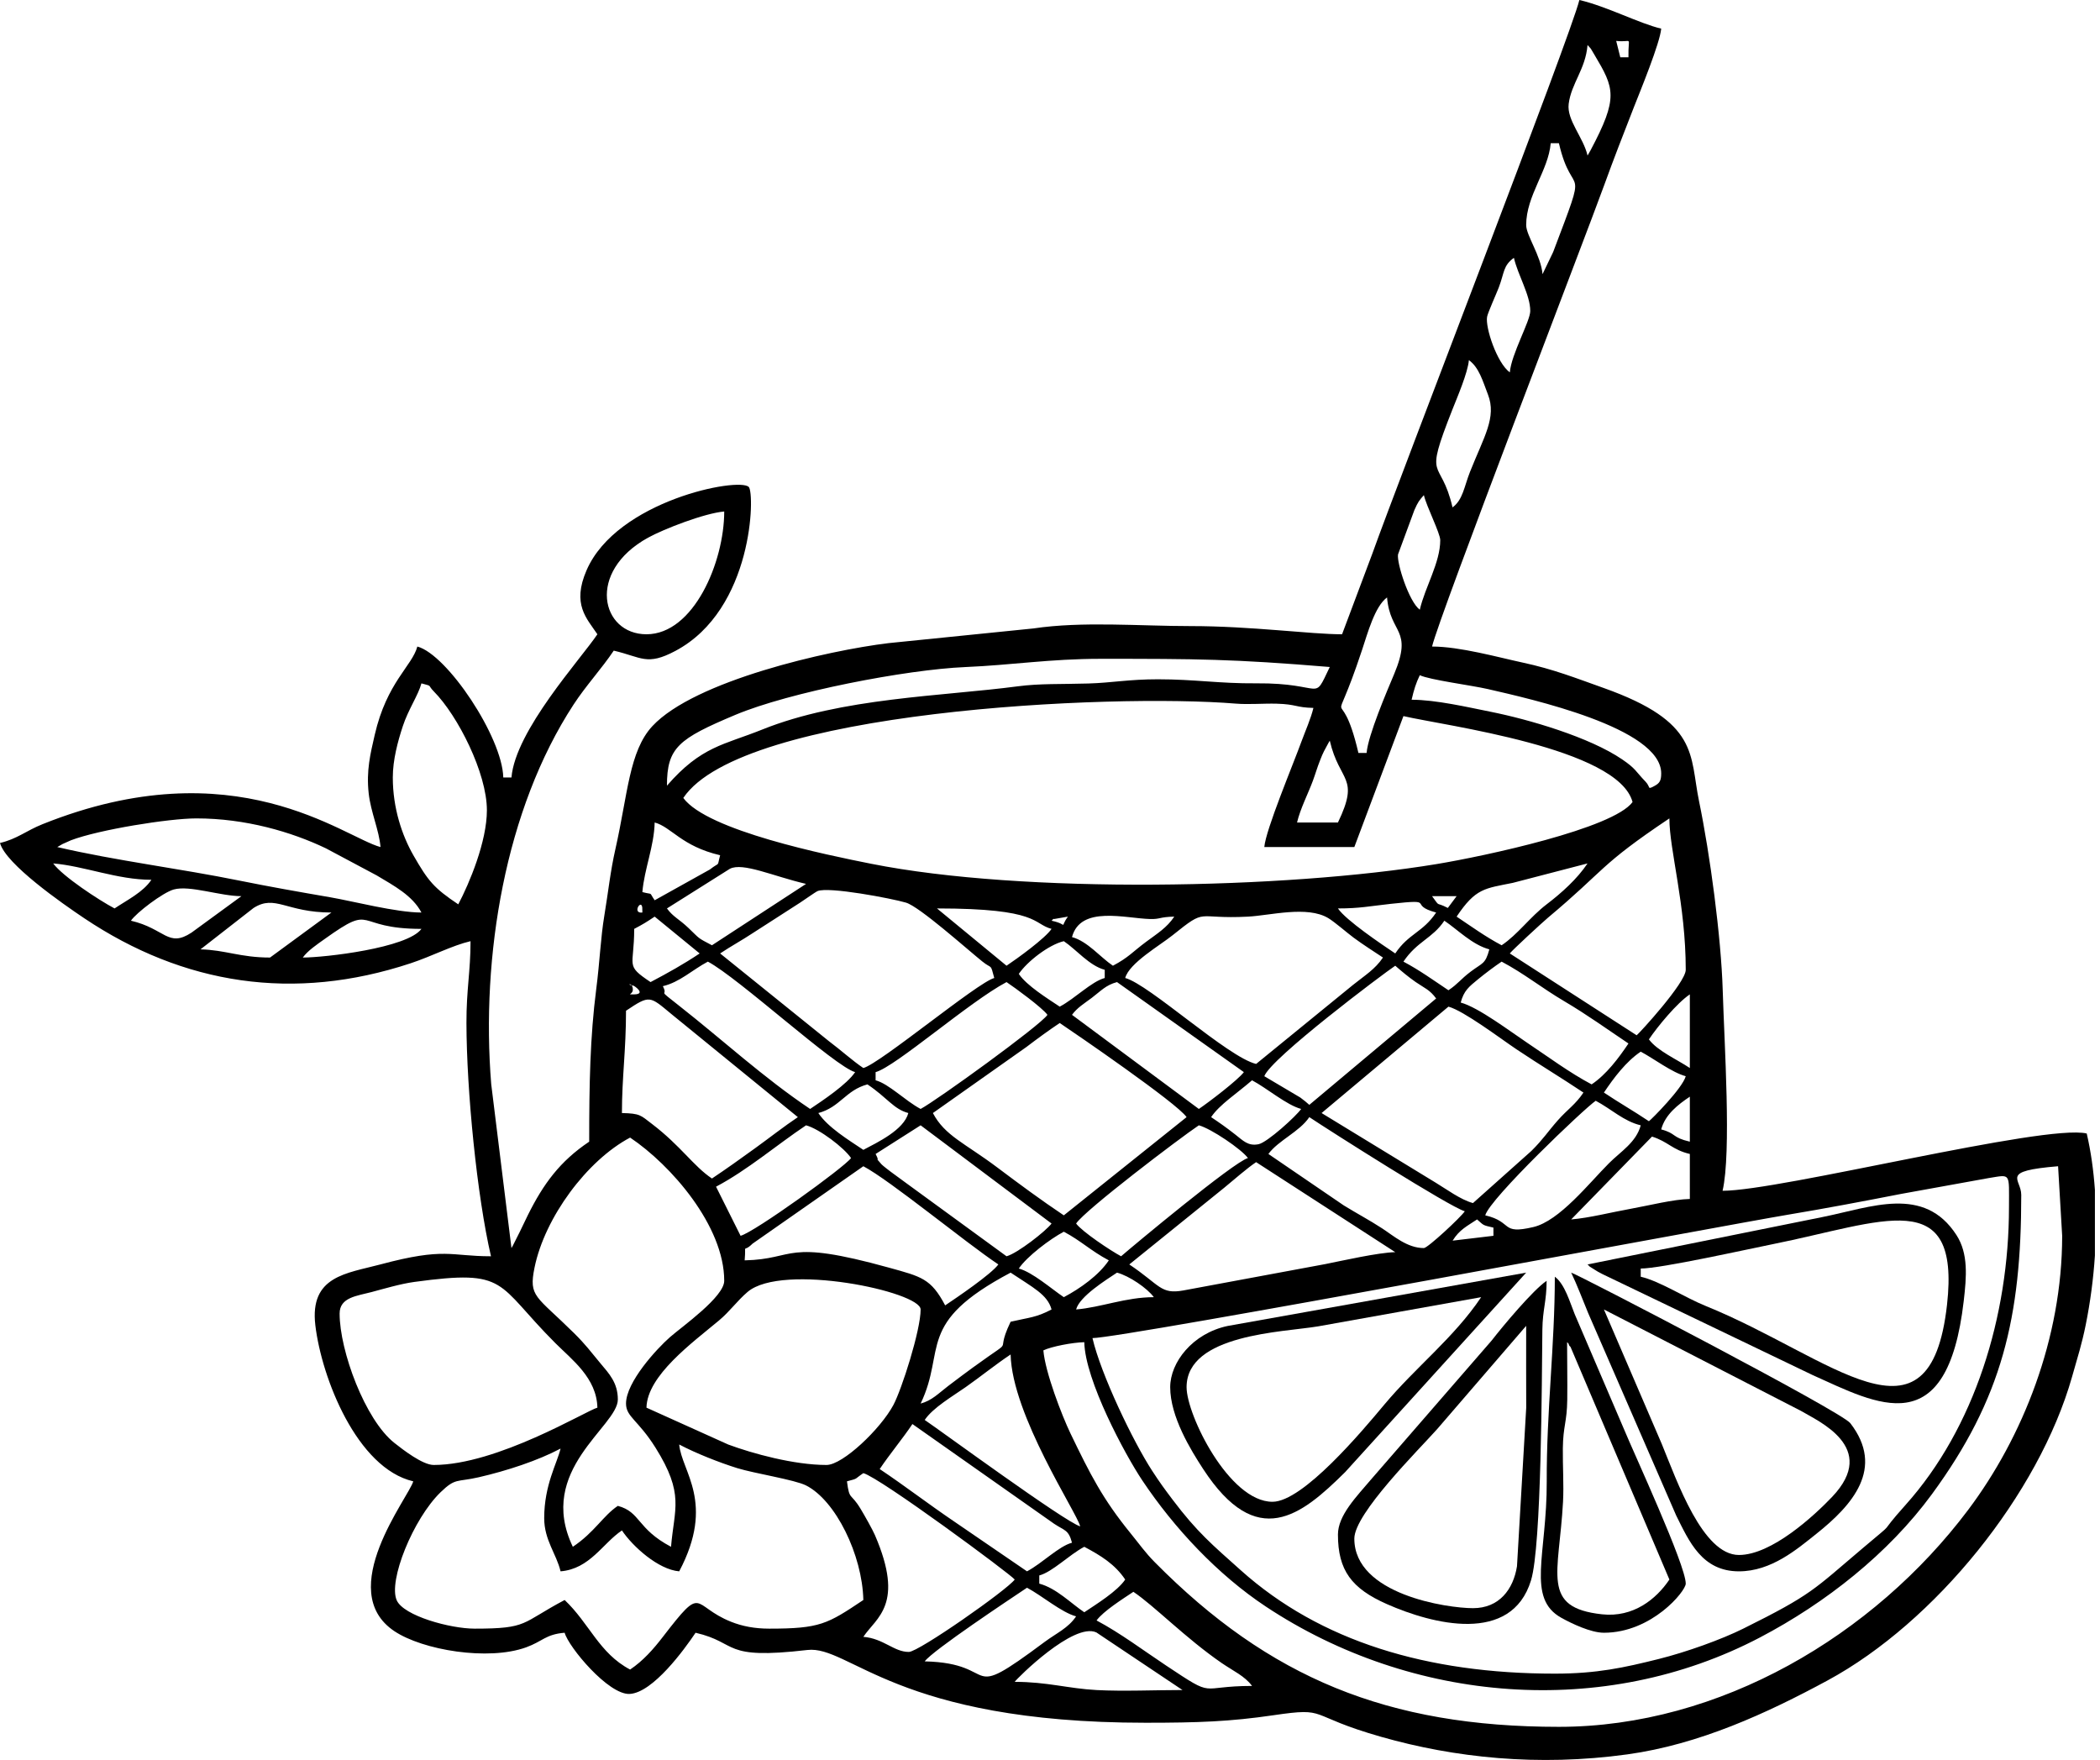 <?xml version="1.0" encoding="UTF-8"?> <svg xmlns="http://www.w3.org/2000/svg" width="358" height="300" viewBox="0 0 358 300" fill="none"><path fill-rule="evenodd" clip-rule="evenodd" d="M201.586 288.077C196.9 288.077 191.532 288.322 186.933 288.081C182.128 287.827 178.511 286.682 172.985 286.682C173.397 286.064 183.027 276.481 186.901 278.256L201.586 288.077ZM357.133 202.818V214.009C356.871 218.018 356.336 222.015 355.568 225.826C354.898 229.146 354.193 231.305 353.242 234.664C347.57 254.678 329.87 276.537 311.556 286.444C301.244 292.022 289.677 297.358 277.424 299.046C262.157 301.149 247.919 299.608 235.457 296.055C222.475 292.355 226.682 290.964 217.052 292.379C209.707 293.456 204.276 293.654 195.307 293.654C152.809 293.654 144.819 280.415 137.644 281.251C122.856 282.97 126.045 280.051 118.578 278.312C116.665 281.172 111.321 288.512 107.359 288.742C103.738 288.948 96.901 280.72 96.259 278.312C93.003 278.581 92.531 279.773 89.683 280.803C83.226 283.137 72.075 281.283 67.23 278.042C56.902 271.137 69.749 255.129 70.45 252.503C60.852 250.265 54.819 234.874 53.757 225.89C52.767 217.487 59.077 217.075 64.865 215.527C75.909 212.571 76.702 214.14 83.701 214.14C81.321 203.904 79.542 185.954 79.518 174.379C79.506 168.647 80.215 165.608 80.215 160.431C77.102 161.156 73.616 163.002 70.026 164.19C50.093 170.79 31.303 167.866 14.368 156.525C10.644 154.029 0.967 147.299 0 143.69C2.92 143.008 4.445 141.61 7.257 140.485C40.058 127.341 58.558 142.699 64.869 144.387C64.627 141.475 63.209 138.465 62.852 135.224C62.425 131.338 63.145 128.482 63.882 125.265C65.938 116.304 70.26 113.527 71.148 110.207C76.238 111.566 85.643 125.669 85.797 132.53H87.192C87.857 124.524 98.985 112.374 101.841 108.116C100.019 105.394 97.468 103.029 99.995 97.206C105.149 85.33 125.954 81.309 127.646 83.004C128.688 84.042 128.462 103.869 115.14 110.952C110.259 113.547 109.399 112.018 104.63 110.905C102.538 114.026 99.916 116.827 97.78 120.099C86.118 137.949 81.966 163.006 83.741 184.806L87.192 212.742C87.287 212.603 87.394 212.393 87.445 212.298L88.61 209.977C89.073 208.994 89.489 208.134 89.972 207.156C92.627 201.808 95.447 197.954 100.443 194.606C100.443 184.833 100.593 176.772 101.643 168.603C102.257 163.842 102.38 159.947 103.029 156.041C103.707 151.973 104.032 148.614 104.923 144.68C107.026 135.375 107.256 128.03 111.218 123.771C118.42 116.027 141.15 110.873 151.478 109.625L176.177 107.122C184.528 105.874 194.246 106.721 202.981 106.721C213.316 106.721 223.398 108.116 228.79 108.116L233.931 94.425C238.614 81.305 267.913 5.708 269.244 0C273.938 1.093 279.516 4.025 283.196 4.88C282.99 7.348 279.615 15.529 278.514 18.337C276.723 22.917 275.079 27.136 273.51 31.47C270.25 40.474 245.333 105.062 244.132 110.207C248.886 110.207 255.422 112.05 259.546 112.933C264.882 114.078 268.685 115.603 273.352 117.259C289.752 123.082 288.021 128.688 289.641 136.543C291.523 145.639 293.409 159.718 293.682 168.777C293.951 177.857 295.179 196.444 293.658 202.977C303.522 202.977 348.548 191.536 355.738 193.212C356.439 196.226 356.895 199.467 357.133 202.818ZM193.216 271.335C196.773 273.72 202.113 279.239 208.273 283.477C210.246 284.832 212.211 285.696 213.443 287.379C204.07 287.379 207.425 289.637 198.786 283.897C194.998 281.382 190.966 278.351 186.937 276.216C188.109 274.616 191.437 272.524 193.216 271.335ZM157.642 283.192C159.02 281.31 172.216 272.556 175.08 270.638C177.639 271.993 180.959 274.857 183.451 275.519C182.1 277.531 180.119 278.363 178.059 279.896C163.695 290.592 170.917 283.489 157.642 283.192ZM177.172 268.547C179.434 267.941 182.246 265.037 184.845 263.662C187.674 265.16 190.082 266.649 191.821 269.244C190.486 271.232 186.945 273.415 184.845 274.821C182.548 273.284 180.095 270.721 177.172 269.941V268.547ZM144.387 252.503C146.451 251.952 145.52 252.218 147.18 251.108C150.02 251.865 172.351 268.372 172.985 269.244C171.677 271.026 156.616 281.58 154.936 281.584C152.389 281.592 150.65 279.298 147.18 279.009C149.406 275.681 154.271 273.526 149.16 261.681C148.76 260.754 147.445 258.405 146.696 257.169C144.989 254.345 144.819 255.854 144.387 252.503ZM155.546 242.738L179.703 259.736C181.514 260.941 182.155 260.731 182.75 262.965C180.488 263.567 177.679 266.471 175.08 267.845L162.653 259.344C158.248 256.361 154.354 253.347 149.969 250.411C151.636 247.915 153.879 245.23 155.546 242.738ZM92.773 258.778C92.773 262.529 94.873 264.894 95.562 267.845C100.569 267.429 102.716 263.088 106.024 260.873C107.846 263.595 112.216 267.548 115.789 267.845C122.005 256.1 116.173 250.823 115.789 246.224C118.594 247.709 122.666 249.318 125.705 250.261C128.616 251.16 135.478 252.225 137.411 253.204C142.466 255.755 147.005 265.053 147.18 272.73C141.043 276.838 139.796 277.614 131.136 277.614C128.676 277.614 126.552 277.21 124.631 276.442C117.79 273.712 120.072 269.846 113.004 279.013C111.396 281.104 109.625 283.109 107.419 284.587C102.122 281.786 100.514 276.767 96.259 272.73C88.776 276.691 90.115 277.614 80.913 277.614C76.749 277.614 68.842 275.436 67.642 272.801C66.14 269.513 70.427 258.904 75.105 254.365C77.672 251.873 77.854 252.673 81.614 251.809C86.435 250.7 91.692 248.969 95.562 246.921C94.98 249.417 92.773 253.109 92.773 258.778ZM184.148 260.176C181.664 259.511 159.999 243.617 157.642 242.041C159.036 239.953 162.455 237.968 164.61 236.455C167.225 234.617 169.562 232.707 172.287 230.877C172.517 241.217 183.613 257.886 184.148 260.176ZM57.897 223.905C57.897 221.136 60.852 220.902 63.308 220.249C65.396 219.698 68.264 218.834 70.641 218.513C86.764 216.319 84.415 218.696 94.691 228.96C97.507 231.776 101.726 234.894 101.841 239.945C99.967 240.444 84.787 249.714 73.936 249.714C72.039 249.714 68.664 247.087 67.23 245.954C62.246 242.021 57.897 230.263 57.897 223.905ZM140.901 249.714C135.347 249.714 128.276 247.761 124.152 246.232L110.207 239.945C110.33 234.462 118.008 228.896 122.559 225.093C124.465 223.497 125.641 221.754 127.448 220.217C133.37 215.174 156.945 220.181 156.945 223.208C156.945 226.781 153.712 236.851 152.302 239.489C150.135 243.554 143.682 249.714 140.901 249.714ZM172.287 225.299C168.849 232.466 175.187 225.929 161.627 236.261C160.015 237.493 158.866 238.737 156.945 239.248C161.385 229.99 155.954 225.573 172.287 216.929C176.075 219.464 178.586 220.672 179.263 223.208C176.621 224.606 175.449 224.563 172.287 225.299ZM183.451 223.208C184.045 220.97 188.549 218.185 190.423 216.929C192.519 217.487 195.581 219.583 196.702 221.112C191.92 221.112 187.717 222.851 183.451 223.208ZM106.721 239.248C106.721 241.518 108.773 242.025 111.752 246.774C116.724 254.717 114.941 257.106 114.395 263.662C108.532 260.56 109.237 257.732 105.327 256.686C102.788 258.389 101.385 261.162 97.654 263.662C91.367 250.562 105.327 243.146 105.327 238.55C105.327 235.682 103.802 234.114 102.388 232.422C100.573 230.247 99.904 229.265 97.832 227.213C91.355 220.811 90.099 221.096 91.129 216.053C92.868 207.544 100.046 197.811 107.419 193.909C114.422 198.599 123.463 208.998 123.463 218.323C123.463 221.065 116.272 226.127 114.224 227.918C111.943 229.919 106.721 235.595 106.721 239.248ZM181.355 221.112C179.256 219.706 176.027 216.858 173.682 216.232C175.072 214.16 179.03 211.185 181.355 209.953C184.291 211.506 185.935 213.197 189.028 214.837C187.333 217.369 184.14 219.639 181.355 221.112ZM192.518 215.534L208.721 202.442C210.408 201.059 212.548 199.162 214.14 198.096L237.857 213.439C234.926 213.506 228.833 214.897 225.937 215.471L201.729 219.967C197.827 220.669 197.791 219.064 192.518 215.534ZM126.949 214.837C127.222 211.553 126.501 213.748 128.292 211.989L147.18 198.793C151.779 201.226 164.456 211.692 170.196 215.534C168.972 217.206 163.156 221.152 161.128 222.511C158.704 217.927 157.095 217.618 151.521 216.073C133.477 211.074 135.854 214.639 126.949 214.837ZM265.061 285.284C243.28 285.284 225.046 279.773 211.529 267.667C206.625 263.278 204.106 261.202 199.879 255.601C198.457 253.715 197.724 252.713 196.413 250.7C193.168 245.713 187.686 234.3 186.24 228.088C191.342 228.088 294.605 208.752 304.723 207.069C310.986 206.027 317.585 204.783 324.169 203.496L339.068 200.802C342.863 200.2 342.483 199.839 342.483 205.77C342.483 224.404 336.577 243.435 324.867 256.508C319.554 262.438 323.963 258.481 317.581 263.872C309.116 271.026 308.965 271.763 297.156 277.626C293.428 279.476 287.498 281.604 282.784 282.784C276.862 284.262 272.235 285.284 265.061 285.284ZM247.638 211.478C248.787 209.608 250.098 209.006 251.806 207.861C253.026 208.919 252.673 208.808 254.594 209.256V210.65L247.638 211.478ZM267.849 207.861L281.627 193.739C284.381 194.598 285.082 196.001 288.077 196.702V204.371C285.201 204.438 281.192 205.472 277.908 206.063C274.6 206.657 270.971 207.6 267.849 207.861ZM350.854 198.793L351.551 210.65C351.551 228.144 344.828 244.992 335.511 257.387C319.447 278.751 293.207 294.351 265.758 294.351C236.55 294.351 216.374 286.005 196.864 266.293C195.212 264.625 194.242 263.203 192.732 261.353C187.979 255.513 185.855 251.318 182.508 244.374C181.014 241.268 178.178 233.892 177.869 230.18C179.236 229.526 182.793 228.833 184.845 228.786C184.988 235.286 191.778 247.927 194.745 252.364C200.204 260.529 207.604 268.42 215.804 273.855C240.678 290.335 273.407 293.088 300.04 279.112C311.243 273.233 321.927 264.811 329.339 254.705C341.338 238.345 344.575 224.515 344.575 203.674C344.575 200.869 340.803 199.629 350.854 198.793ZM149.271 196.702L156.945 191.817L179.263 208.558C178.348 209.806 173.456 213.641 171.59 214.14L154.647 201.784C153.53 200.948 152.967 200.564 151.83 199.72C151.577 199.538 150.432 198.643 150.285 198.473C148.927 196.916 150.159 198.389 149.271 196.702ZM126.251 210.65L122.068 202.279C127.44 199.439 132.384 195.185 137.411 191.817C139.697 192.427 143.923 195.664 145.084 197.399C143.904 199.011 128.664 210.008 126.251 210.65ZM216.232 196.702C217.931 194.38 221.532 192.923 223.208 190.423C226.527 192.645 247.242 205.805 249.714 206.467C249.013 207.513 243.391 212.742 242.738 212.742C239.905 212.742 237.58 210.662 235.627 209.39C233.353 207.913 231.499 206.954 229.083 205.472L216.232 196.702ZM191.12 214.14C189.369 213.209 184.469 209.949 183.451 208.558C185.015 206.221 201.15 193.976 204.375 191.817C206.463 192.376 211.632 195.878 212.746 197.399C210.349 198.037 193.037 212.472 191.12 214.14ZM253.2 207.164C253.961 204.312 270.147 188.894 272.033 187.634C274.671 189.028 276.838 191.148 279.706 191.817C278.93 194.729 276.307 196.266 274.303 198.271C270.912 201.658 265.857 208.115 261.396 209.161C255.731 210.488 257.989 208.277 253.2 207.164ZM288.077 186.937V194.606C284.955 193.881 285.838 193.22 283.196 192.515C283.881 189.944 286.124 188.244 288.077 186.937ZM159.036 189.726L174.981 178.467C177.001 176.938 178.61 175.754 180.658 174.379C183.15 176.047 200.703 188.062 202.283 190.423L181.355 207.164C177.477 204.565 173.856 201.891 169.998 198.991C164.479 194.844 161.072 193.604 159.036 189.726ZM139.506 189.726C143.218 188.735 144.165 185.836 147.877 184.841C151.284 187.127 152.326 189.052 154.849 189.726C154.081 192.606 149.592 194.725 147.18 196.001C144.66 194.317 141.142 192.17 139.506 189.726ZM206.467 190.423C207.909 188.272 210.793 186.446 213.443 184.144C216.002 185.499 219.326 188.363 221.813 189.028C221.021 190.209 216.046 194.741 214.556 195.038C212.765 195.398 211.945 194.448 210.535 193.35C208.99 192.146 208.016 191.457 206.467 190.423ZM106.721 172.287C110.822 169.542 110.734 169.772 114.494 172.882L136.016 190.423C133.639 192.015 131.282 193.873 128.747 195.707C126.085 197.633 123.898 199.194 121.371 200.885C118.222 198.778 116.078 195.347 111.142 191.58C109.205 190.106 109.15 189.793 106.024 189.726C106.024 183.669 106.721 179.05 106.721 172.287ZM251.108 205.072C248.997 204.506 246.529 202.664 244.794 201.622L225.299 189.726L246.925 171.59C249.524 172.283 255.803 177.037 258.5 178.844C262.49 181.518 266.142 183.696 269.941 186.236C268.578 188.276 267.239 189.084 265.587 190.95C263.761 193.018 263.151 194.111 261.059 196.191L251.108 205.072ZM281.1 191.12C278.581 189.429 275.939 187.919 273.431 186.236C275.103 183.736 277.218 180.931 279.706 179.263C281.952 180.452 285.026 182.817 287.379 183.447C286.833 185.487 281.584 190.768 281.1 191.12ZM281.1 177.168C282.554 175.001 285.878 170.968 288.077 169.499V182.052C285.898 180.591 282.531 179.121 281.1 177.168ZM182.75 172.985C183.661 171.745 184.829 171.063 186.129 170.085C187.682 168.908 188.513 167.914 190.423 167.403L212.048 182.75C211.078 184.073 205.956 187.971 204.375 189.028L182.75 172.985ZM156.945 189.028C154.346 187.654 151.533 184.75 149.271 184.144V182.75C152.643 181.85 165.236 170.766 171.59 167.403C173.072 168.397 177.659 171.749 178.566 172.985C177.35 174.803 159.65 187.594 156.945 189.028ZM255.993 163.917C259.823 165.945 262.759 168.358 266.677 170.671C270.571 172.965 274.029 175.468 277.614 177.869C275.939 180.369 273.827 183.173 271.335 184.841C267.56 182.845 263.975 180.167 260.315 177.726C257.542 175.88 252.023 171.693 249.017 170.893C249.555 168.869 250.399 168.207 252 166.9C253.204 165.913 254.86 164.673 255.993 163.917ZM223.208 188.331C222.633 187.832 222.459 187.666 221.667 187.079L215.534 183.447C216.644 180.385 235.73 166.036 237.857 164.614C238.986 165.596 240.099 166.535 241.347 167.399C242.868 168.445 243.736 168.702 244.829 170.196L223.208 188.331ZM113 168.1C115.868 167.435 118.035 165.311 120.674 163.917C125.911 166.69 142.363 181.838 145.781 182.75C144.383 184.841 140.259 187.586 138.108 189.028C130.205 183.732 123.082 177.172 115.868 171.511C111.669 168.215 114.05 170.101 113 168.1ZM108.116 169.499C106.638 169.518 107.926 169.578 107.882 168.623C107.827 167.312 106.567 167.866 107.969 168.009C108.136 168.029 110.208 169.467 108.116 169.499ZM173.682 166.008C175.088 163.913 178.8 161.025 181.355 160.431C183.478 161.849 185.689 164.606 188.331 165.311V166.706C186.069 167.312 183.257 170.216 180.658 171.59C178.558 170.184 175.017 168.001 173.682 166.008ZM214.14 181.355C209.363 180.242 195.909 167.799 191.821 166.706C192.495 164.17 197.736 161.156 199.887 159.428C205.896 154.607 203.615 156.727 212.75 156.247C216.545 156.049 222.851 154.338 226.44 156.501C227.542 157.163 229.645 159.009 230.77 159.84C232.49 161.108 234.074 162.091 235.762 163.22C234.423 165.22 232.656 166.278 230.659 167.882L214.14 181.355ZM246.925 168.797C244.382 167.098 242.021 165.383 239.252 163.917C241.577 160.447 244.192 159.979 246.228 156.941C248.522 158.482 250.978 161.045 253.897 161.825C253.212 164.388 252.729 164.099 250.72 165.62C248.969 166.943 248.581 167.688 246.925 168.797ZM122.765 162.522C124.619 161.279 126.497 160.272 128.351 159.04L136.416 153.851C137.015 153.474 138.995 152.052 139.384 151.89C141.265 151.098 152.052 153.15 154.445 153.859C156.747 154.54 164.792 161.738 167.446 163.877C169.19 165.283 168.805 164.115 169.499 166.706C166.626 167.474 150.06 181.284 147.18 182.052C145.365 180.836 143.377 179.022 141.301 177.469L122.765 162.522ZM284.59 139.502C284.59 144.878 287.379 154.164 287.379 165.311C287.379 167.514 279.452 176.15 279.009 176.471L257.387 162.522C257.783 161.98 262.913 157.25 263.868 156.449C273.815 148.122 272.496 147.604 284.59 139.502ZM110.905 167.403C106.488 164.444 108.116 164.915 108.116 158.335C109.673 157.515 110.215 157.174 111.606 156.244L119.275 162.522C116.558 164.341 113.884 165.83 110.905 167.403ZM51.618 163.22C52.485 162.035 53.943 161.057 55.397 160.023C64.057 153.839 60.123 158.335 71.845 158.335C69.456 161.599 55.361 163.22 51.618 163.22ZM189.726 164.614C187.602 163.192 185.396 160.439 182.75 159.734C184.203 154.29 191.869 156.556 196.092 156.655C197.847 156.695 197.605 156.303 200.188 156.244C198.916 158.145 197.292 159.123 195.402 160.526C193.01 162.305 192.408 163.196 189.726 164.614ZM182.052 156.244C180.503 158.391 182.334 157.59 179.263 156.941C179.402 156.85 179.596 156.513 179.675 156.659L182.052 156.244ZM46.036 163.22C40.95 163.22 38.375 161.916 34.179 161.825L43.223 154.774C46.927 152.409 48.785 155.546 56.498 155.546L46.036 163.22ZM228.088 154.849C231.824 154.849 233.48 154.461 237.116 154.065C245.174 153.189 239.806 154.203 244.829 155.546C242.548 158.957 240.139 159.112 237.857 162.522C235.552 160.981 229.431 156.854 228.088 154.849ZM159.734 154.849C177.275 154.849 176.007 157.468 179.263 158.335C178.182 159.951 173.397 163.406 171.59 164.614L159.734 154.849ZM109.51 155.546C107.708 155.772 109.3 153.189 109.49 154.679L109.51 155.546ZM248.319 152.757L246.822 154.766C244.58 153.609 245.626 154.79 244.132 152.757H248.319ZM22.323 156.941C23.23 155.582 27.778 152.135 29.612 151.62C32.341 150.852 37.543 152.757 41.156 152.757L32.646 158.973C28.637 161.599 28.158 158.303 22.323 156.941ZM121.371 161.128C118.828 159.781 119.418 160.146 117.354 158.169C115.773 156.659 114.759 156.299 113.698 154.849L124.421 148.095C126.628 146.946 131.801 149.358 137.411 150.666L121.371 161.128ZM270.638 147.176C268.852 149.846 266.201 152.215 263.662 154.152C260.818 156.323 258.754 159.278 255.993 161.128C253.22 159.662 250.859 157.943 248.319 156.244C251.588 151.363 253.109 151.466 257.906 150.488L270.638 147.176ZM9.068 147.176C14.376 147.619 19.993 149.965 25.809 149.965C24.391 152.084 21.721 153.383 19.53 154.849C16.832 153.423 10.676 149.37 9.068 147.176ZM111.606 153.455C110.532 151.914 111.491 152.587 109.51 152.06C109.839 148.126 111.515 144.256 111.606 140.2C114.458 140.964 116.173 144.244 122.765 145.781C122.183 147.956 122.856 146.78 121.01 148.214L111.606 153.455ZM33.482 139.502C41.837 139.502 49.673 141.784 55.575 144.613L64.219 149.22C67.194 150.999 70.32 152.658 71.845 155.546C67.567 155.546 60.194 153.617 56.308 152.948C50.94 152.025 45.731 151.102 40.981 150.139C30.531 148.016 19.819 146.728 9.765 144.387L10.652 143.876C10.68 143.864 12.003 143.266 12.098 143.23C16.856 141.42 28.808 139.502 33.482 139.502ZM66.964 132.53C66.964 129.516 67.812 126.386 68.672 123.775C69.599 120.947 71.31 118.483 71.845 116.486C73.861 117.025 72.792 116.681 73.96 117.861C78.052 121.993 83.004 131.778 83.004 138.108C83.004 143.452 80.021 150.563 78.124 154.152C73.96 151.363 72.986 150.179 70.462 145.769C68.557 142.434 66.964 137.783 66.964 132.53ZM228.088 140.2H221.116C221.651 137.894 223.041 135.184 223.802 133.12C224.301 131.77 224.523 130.898 225.074 129.516C225.387 128.731 225.395 128.704 225.708 128.054L226.44 126.691C226.492 126.596 226.599 126.39 226.694 126.251C228.374 133.449 231.872 132.32 228.088 140.2ZM215.534 144.387H230.881L239.252 122.064C246.283 123.704 275.848 127.479 278.312 136.714C274.996 141.241 253.097 145.932 244.936 147.283C219.076 151.553 174.391 152.393 148.511 147.235C141.012 145.742 120.575 141.594 116.486 136.016C126.469 121.109 189.377 118.178 210.69 119.937C212.916 120.119 215.404 119.885 217.65 119.949C221.053 120.044 220.875 120.602 223.905 120.67C223.493 122.436 222.507 124.655 221.893 126.331C220.403 130.427 215.78 141.424 215.534 144.387ZM242.041 115.092C243.716 115.896 250.839 116.811 253.628 117.453C260.85 119.117 283.196 124.049 283.196 131.829C283.196 133.101 282.907 133.513 282.023 133.984C280.756 134.662 281.437 134.186 280.522 133.235C278.771 131.421 278.902 131.049 276.525 129.432C271.003 125.673 260.743 122.642 253.972 121.296C250.316 120.567 244.766 119.275 240.646 119.275C241.038 117.584 241.375 116.475 242.041 115.092ZM197.399 115.789C192.408 115.789 189.563 116.387 185.566 116.506C180.888 116.649 177.307 116.486 173.492 116.989C160.692 118.685 143.48 118.911 129.939 124.358C123.403 126.988 119.568 127.166 113.698 133.925C113.698 127.416 115.678 125.927 125.348 121.858C134.535 117.996 154.445 114.129 164.622 113.702C172.454 113.369 179.01 112.299 187.634 112.299C204.019 112.299 210.183 112.323 226.694 113.694C223.719 119.901 225.989 116.383 214.148 116.478C207.849 116.526 203.698 115.789 197.399 115.789ZM232.973 128.343H231.578C228.389 114.652 226.761 127.198 232.188 110.818C233.159 107.898 234.375 103.366 236.459 101.837C236.986 108.14 240.927 107.133 237.671 114.894C236.423 117.865 233.226 125.32 232.973 128.343ZM242.041 103.929C240.198 102.582 238.095 95.978 238.329 94.508L241.114 86.958C241.771 85.48 241.93 85.33 242.738 84.399C243.189 86.336 245.527 90.903 245.527 92.072C245.527 95.915 242.956 100.007 242.041 103.929ZM110.207 108.116C102.491 108.116 99.892 97.487 110.481 91.648C113.131 90.186 120.131 87.465 123.463 87.188C123.463 95.8 118.249 108.116 110.207 108.116ZM247.622 86.49C245.566 77.664 242.563 82.561 247.622 69.753C248.387 67.812 250.233 63.538 250.411 61.383C252.146 62.65 252.752 64.897 253.663 67.254C255.165 71.148 252.986 74.424 250.609 80.409C249.603 82.941 249.397 85.191 247.622 86.49ZM257.387 63.474C255.173 61.854 253.184 55.805 253.513 54.002C253.636 53.309 255.133 49.982 255.498 49.031C256.488 46.436 256.215 45.311 258.084 43.944C258.782 46.947 260.873 50.271 260.873 53.012C260.873 54.727 257.645 60.373 257.387 63.474ZM262.965 46.733C262.707 43.62 260.176 40.126 260.176 38.363C260.176 33.34 263.975 29.049 264.359 24.414H265.758C268.131 34.611 271.007 26.518 264.775 42.962L262.965 46.733ZM270.638 26.506C269.913 23.384 267.073 20.485 267.422 17.712C267.865 14.198 270.294 11.821 270.638 7.673C271.427 8.581 270.963 7.903 271.795 9.305C275.226 15.073 275.943 16.595 271.149 25.623C271.09 25.741 270.947 25.971 270.896 26.066C270.844 26.157 270.737 26.367 270.638 26.506ZM275.523 6.976C278.47 7.297 277.527 5.903 277.614 9.765H276.22L275.523 6.976Z" fill="black"></path><path fill-rule="evenodd" clip-rule="evenodd" d="M279.706 216.232C283.133 216.232 297.94 212.932 302.084 212.104C321.036 208.313 334.223 201.812 331.922 222.392C329.002 248.486 312.277 231.313 290.77 222.606C287.209 221.164 282.974 218.387 279.706 217.626V216.232ZM270.638 215.535C271.383 216.18 270.412 215.527 271.842 216.422C272.52 216.85 272.29 216.711 273.177 217.179L308.989 234.379C320.061 239.351 331.942 246.153 334.77 221.75C335.241 217.674 335.59 213.716 333.534 210.531C328.008 201.974 318.98 205.793 310.688 207.453L270.638 215.535Z" fill="black"></path><path fill-rule="evenodd" clip-rule="evenodd" d="M216.929 255.989C209.537 255.989 202.284 241.185 202.284 236.459C202.284 227.407 218.708 227.094 224.693 226.088L252.503 221.112C247.868 228.033 241.363 233.001 235.968 239.454C232.252 243.902 222.13 255.989 216.929 255.989ZM199.491 236.459C199.491 241.482 203.012 247.186 205.096 250.383C214.263 264.439 221.81 258.374 229.313 250.934L260.176 216.929L209.279 226.02C203.302 227.288 199.491 232.216 199.491 236.459Z" fill="black"></path><path fill-rule="evenodd" clip-rule="evenodd" d="M251.108 274.124C246.743 274.124 230.881 271.811 230.881 262.268C230.881 257.981 241.846 247.147 245 243.601L260.176 225.997C260.176 230.647 260.16 235.302 260.184 239.957L258.611 266.982C257.974 270.939 255.573 274.124 251.108 274.124ZM228.088 261.57C228.088 267.675 230.402 270.773 236.451 273.439C244.168 276.842 257.653 280.368 261.004 269.375C262.81 263.456 262.834 235.021 262.937 226.666C262.981 223.172 263.662 221.821 263.662 218.323C261.372 219.856 256.179 226.068 254.301 228.492L233.88 252.012C231.258 255.105 228.088 258.29 228.088 261.57Z" fill="black"></path><path fill-rule="evenodd" clip-rule="evenodd" d="M273.431 223.208L307.044 240.508C309.841 242.199 320.382 246.691 312.341 255.145C309.29 258.35 302.037 265.057 296.447 265.057C290.263 265.057 285.922 252.546 283.291 246.129L273.431 223.208ZM296.447 267.845C301.989 267.845 306.363 264.058 309.611 261.479C315.787 256.571 321.377 250.269 315.431 242.587C313.87 240.567 268.979 217.23 267.85 216.929C268.848 219.009 269.795 221.52 270.738 223.806L285.747 258.318C287.962 262.767 290.16 267.845 296.447 267.845Z" fill="black"></path><path fill-rule="evenodd" clip-rule="evenodd" d="M267.152 228.786C267.259 228.912 267.41 228.956 267.45 229.186C267.489 229.415 267.687 229.503 267.739 229.594L284.591 269.244C282.345 272.595 278.435 275.748 273.11 275.17C262.628 274.029 265.79 268.345 266.459 255.993C266.614 253.085 266.392 249.841 266.427 246.893C266.475 243.019 267.133 242.453 267.18 238.578C267.22 235.342 267.152 232.034 267.152 228.786ZM273.431 278.312C281.596 278.312 287.38 271.221 287.38 269.941C287.38 266.776 278.542 247.713 276.818 243.534L268.448 224.004C267.648 222.055 266.78 218.886 265.061 217.626C265.061 229.269 263.631 240.662 263.682 252.519C263.734 264.961 260.149 272.441 266.194 275.78C267.933 276.743 271.193 278.312 273.431 278.312Z" fill="black"></path></svg> 